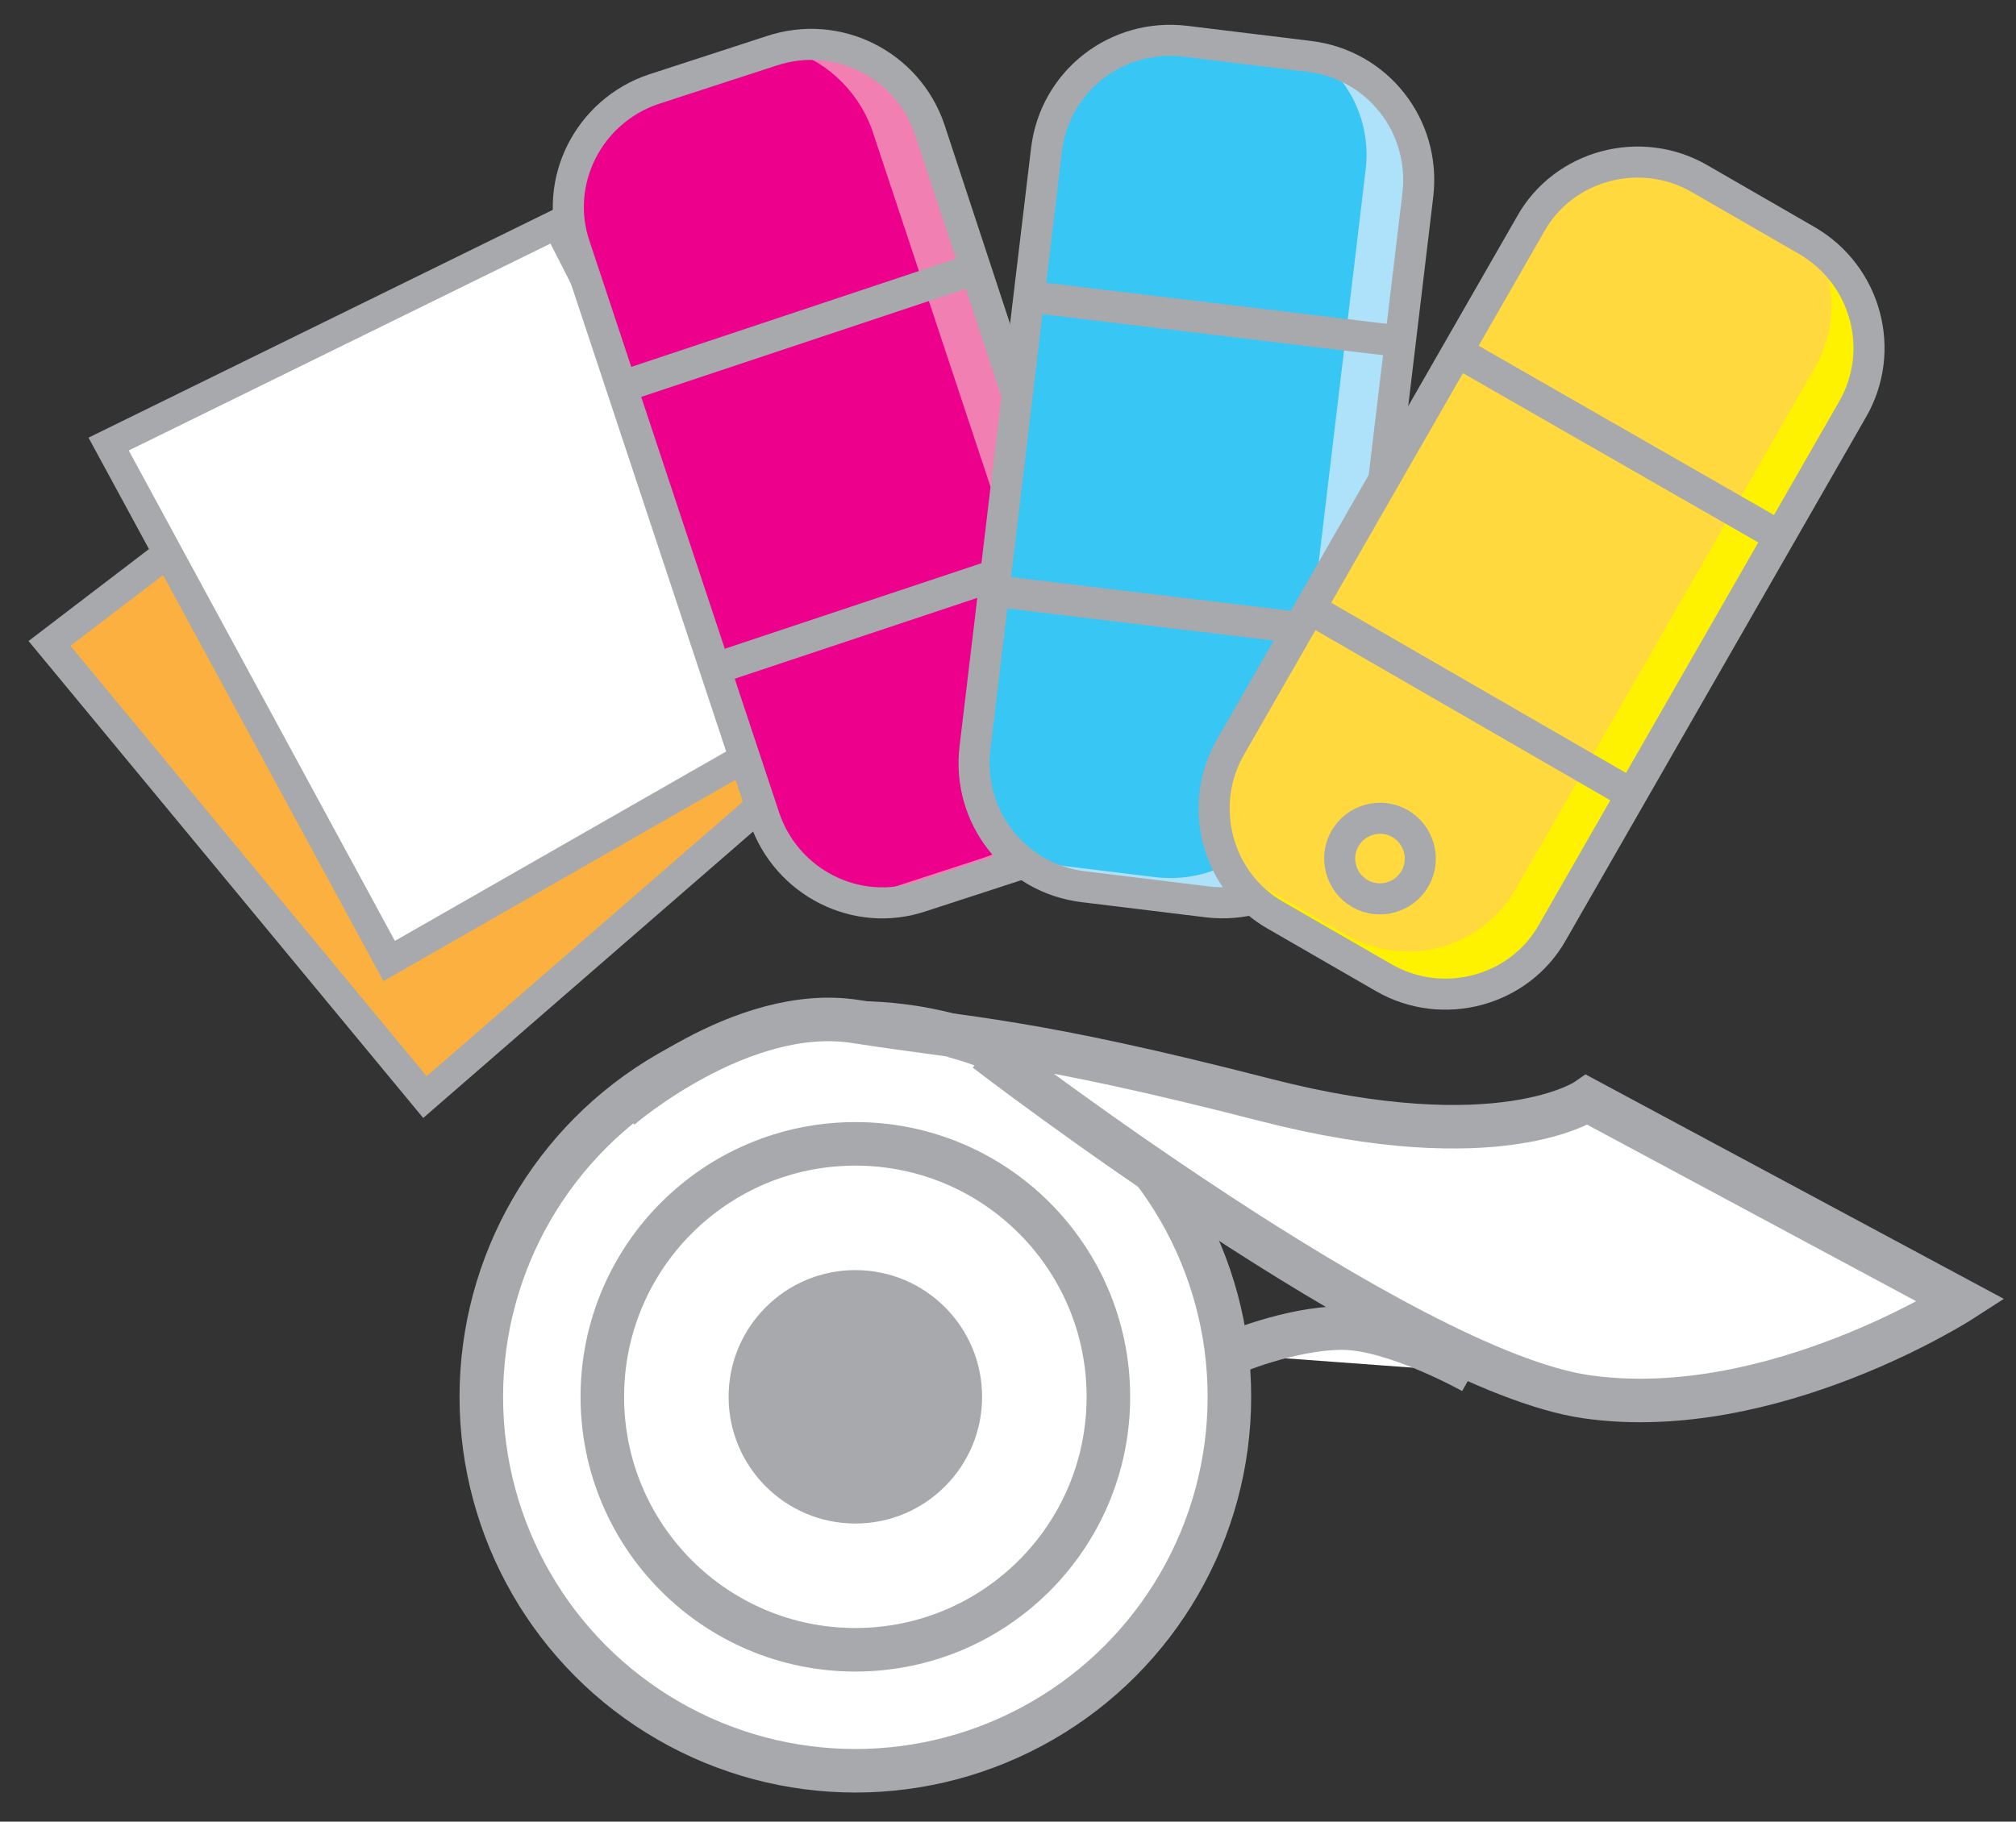 <?xml version="1.0" encoding="utf-8"?>
<!-- Generator: Adobe Illustrator 19.0.0, SVG Export Plug-In . SVG Version: 6.00 Build 0)  -->
<svg version="1.1" id="Layer_1" xmlns="http://www.w3.org/2000/svg" xmlns:xlink="http://www.w3.org/1999/xlink" x="0px" y="0px"
	 viewBox="0 0 146.6 132.5" style="enable-background:new 0 0 146.6 132.5;" xml:space="preserve">
<rect x="0" y="0" width="146.6" height="132.5" fill="#333333" stroke="none"/>
<style type="text/css">
	.st0{fill-rule:evenodd;clip-rule:evenodd;fill:#FFFFFF;stroke:#A7A9AC;stroke-width:3.167;stroke-miterlimit:10;}
	.st1{fill-rule:evenodd;clip-rule:evenodd;fill:#A7A9AC;stroke:#FFFFFF;stroke-width:3.167;stroke-miterlimit:10;}
	.st2{fill-rule:evenodd;clip-rule:evenodd;fill:#FBB040;stroke:#A7A9AC;stroke-width:2.127;stroke-miterlimit:10;}
	.st3{fill-rule:evenodd;clip-rule:evenodd;fill:#FFFFFF;stroke:#A7A9AC;stroke-width:2.127;stroke-miterlimit:10;}
	.st4{fill-rule:evenodd;clip-rule:evenodd;fill:#EC008C;}
	.st5{fill-rule:evenodd;clip-rule:evenodd;fill:#F27FB2;}
	.st6{fill-rule:evenodd;clip-rule:evenodd;fill:none;stroke:#A7A9AC;stroke-width:2.297;stroke-miterlimit:10;}
	.st7{fill-rule:evenodd;clip-rule:evenodd;fill:none;stroke:#A7A9AC;stroke-width:2.259;stroke-miterlimit:10;}
	.st8{fill-rule:evenodd;clip-rule:evenodd;fill:#38C6F4;}
	.st9{fill-rule:evenodd;clip-rule:evenodd;fill:#AEE2FA;}
	.st10{fill-rule:evenodd;clip-rule:evenodd;fill:#FFD93D;}
	.st11{fill-rule:evenodd;clip-rule:evenodd;fill:#FFF200;}
</style>
<g>
	<g>
		<circle class="st0" cx="62.2" cy="101.6" r="27.2"/>
		<circle class="st0" cx="62.2" cy="101.6" r="18.4"/>
		<circle class="st1" cx="62.2" cy="101.6" r="10.8"/>
		<path class="st0" d="M71.7,76.4c0,0,30.3,23.3,43.7,25.2s27.2-7,27.2-7l-27.2-14.6c0,0-6.3,4.4-23.4,0s-21.5-4.4-29.8-5.7
			s-17.1,6.3-17.1,6.3"/>
		<path class="st0" d="M89.4,98.5c0,0,4.4-1.9,8.2-1.9s9.5,3.2,9.5,3.2"/>
	</g>
	<g>
		<polygon class="st2" points="3.6,46.8 30.9,79.8 57.5,56.7 32.4,24.8 		"/>
		<polygon class="st3" points="7.9,32.3 28.3,69.9 58.9,52.4 40.5,16.3 		"/>
	</g>
	<g>
		<g>
			<path class="st4" d="M76.1,62.3l-8.6,2.8c-4.7,1.6-9.9-1-11.4-5.7L42.4,17.8c-1.6-4.7,1-9.9,5.7-11.4l8.6-2.8
				c4.7-1.6,9.9,1,11.4,5.7l13.8,41.6C83.4,55.6,80.9,60.7,76.1,62.3z"/>
			<path class="st5" d="M56.9,3.5c2.9,0.7,5.4,2.9,6.5,5.9L77.2,51c1.6,4.7-1,9.9-5.7,11.4l-8.6,2.8c-0.1,0-0.2,0-0.2,0.1
				c1.6,0.4,3.3,0.4,5-0.2l8.6-2.8c4.7-1.6,7.3-6.7,5.7-11.4L68.1,9.3C66.6,4.6,61.6,2.1,56.9,3.5z"/>
			<line class="st6" x1="45.3" y1="28.1" x2="71.4" y2="19.4"/>
			<line class="st6" x1="52.1" y1="48.6" x2="78.2" y2="39.9"/>
			<path class="st7" d="M56.1,3.7l-8.6,2.8c-4.7,1.6-7.3,6.7-5.7,11.4l13.8,41.6c1.6,4.7,6.7,7.3,11.4,5.7l8.6-2.8
				c4.7-1.6,7.3-6.7,5.7-11.4L67.6,9.4C66,4.7,60.9,2.1,56.1,3.7z"/>
		</g>
		<g>
			<path class="st8" d="M88.4,65.7l-9-1.1c-5-0.6-8.5-5.1-7.9-10.1L76.7,11c0.6-5,5.1-8.5,10.1-7.9l9,1.1c5,0.6,8.5,5.1,7.9,10.1
				l-5.2,43.5C97.8,62.7,93.3,66.3,88.4,65.7z"/>
			<path class="st9" d="M96,4.3c2.4,1.9,3.7,4.9,3.3,8.1l-5.2,43.5c-0.6,5-5.1,8.5-10.1,7.9l-9-1.1c-0.1,0-0.2,0-0.2,0
				c1.3,1,2.8,1.7,4.6,1.9l9,1.1c5,0.6,9.5-2.9,10.1-7.9l5.2-43.5C104.2,9.4,100.8,5,96,4.3z"/>
			<line class="st6" x1="75" y1="21.6" x2="102.4" y2="24.9"/>
			<line class="st6" x1="72.4" y1="43" x2="99.8" y2="46.3"/>
			<path class="st7" d="M95.2,4.1l-9-1.1c-5-0.6-9.5,2.9-10.1,7.9l-5.2,43.5c-0.6,5,2.9,9.5,7.9,10.1l9,1.1c5,0.6,9.5-2.9,10.1-7.9
				l5.2-43.5C103.7,9.2,100.2,4.7,95.2,4.1z"/>
		</g>
		<g>
			<path class="st10" d="M101.1,71.4l-7.8-4.5c-4.3-2.5-5.8-8-3.3-12.3l21.8-38c2.5-4.3,8-5.8,12.3-3.3l7.8,4.5
				c4.3,2.5,5.8,8,3.3,12.3l-21.8,38C110.9,72.4,105.4,73.9,101.1,71.4z"/>
			<path class="st11" d="M132.1,17.9c1.4,2.7,1.5,6-0.1,8.8l-21.8,38c-2.5,4.3-8,5.8-12.3,3.3L90,63.5c-0.1,0-0.1-0.1-0.2-0.1
				c0.8,1.4,1.9,2.7,3.4,3.6l7.8,4.5c4.3,2.5,9.9,1,12.3-3.3l21.8-38C137.7,25.8,136.3,20.4,132.1,17.9z"/>
			<line class="st6" x1="106" y1="25.6" x2="129.9" y2="39.3"/>
			<line class="st6" x1="95.3" y1="44.3" x2="119.2" y2="58.1"/>
			<path class="st7" d="M131.4,17.5l-7.8-4.5c-4.3-2.5-9.9-1-12.3,3.3l-21.8,38c-2.5,4.3-1,9.9,3.3,12.3l7.8,4.5
				c4.3,2.5,9.9,1,12.3-3.3l21.8-38C137.2,25.5,135.7,20,131.4,17.5z M98.9,65c-1.4-0.8-1.9-2.6-1.1-4s2.6-1.9,4-1.1
				c1.4,0.8,1.9,2.6,1.1,4S100.3,65.8,98.9,65z"/>
		</g>
	</g>
</g>
</svg>
